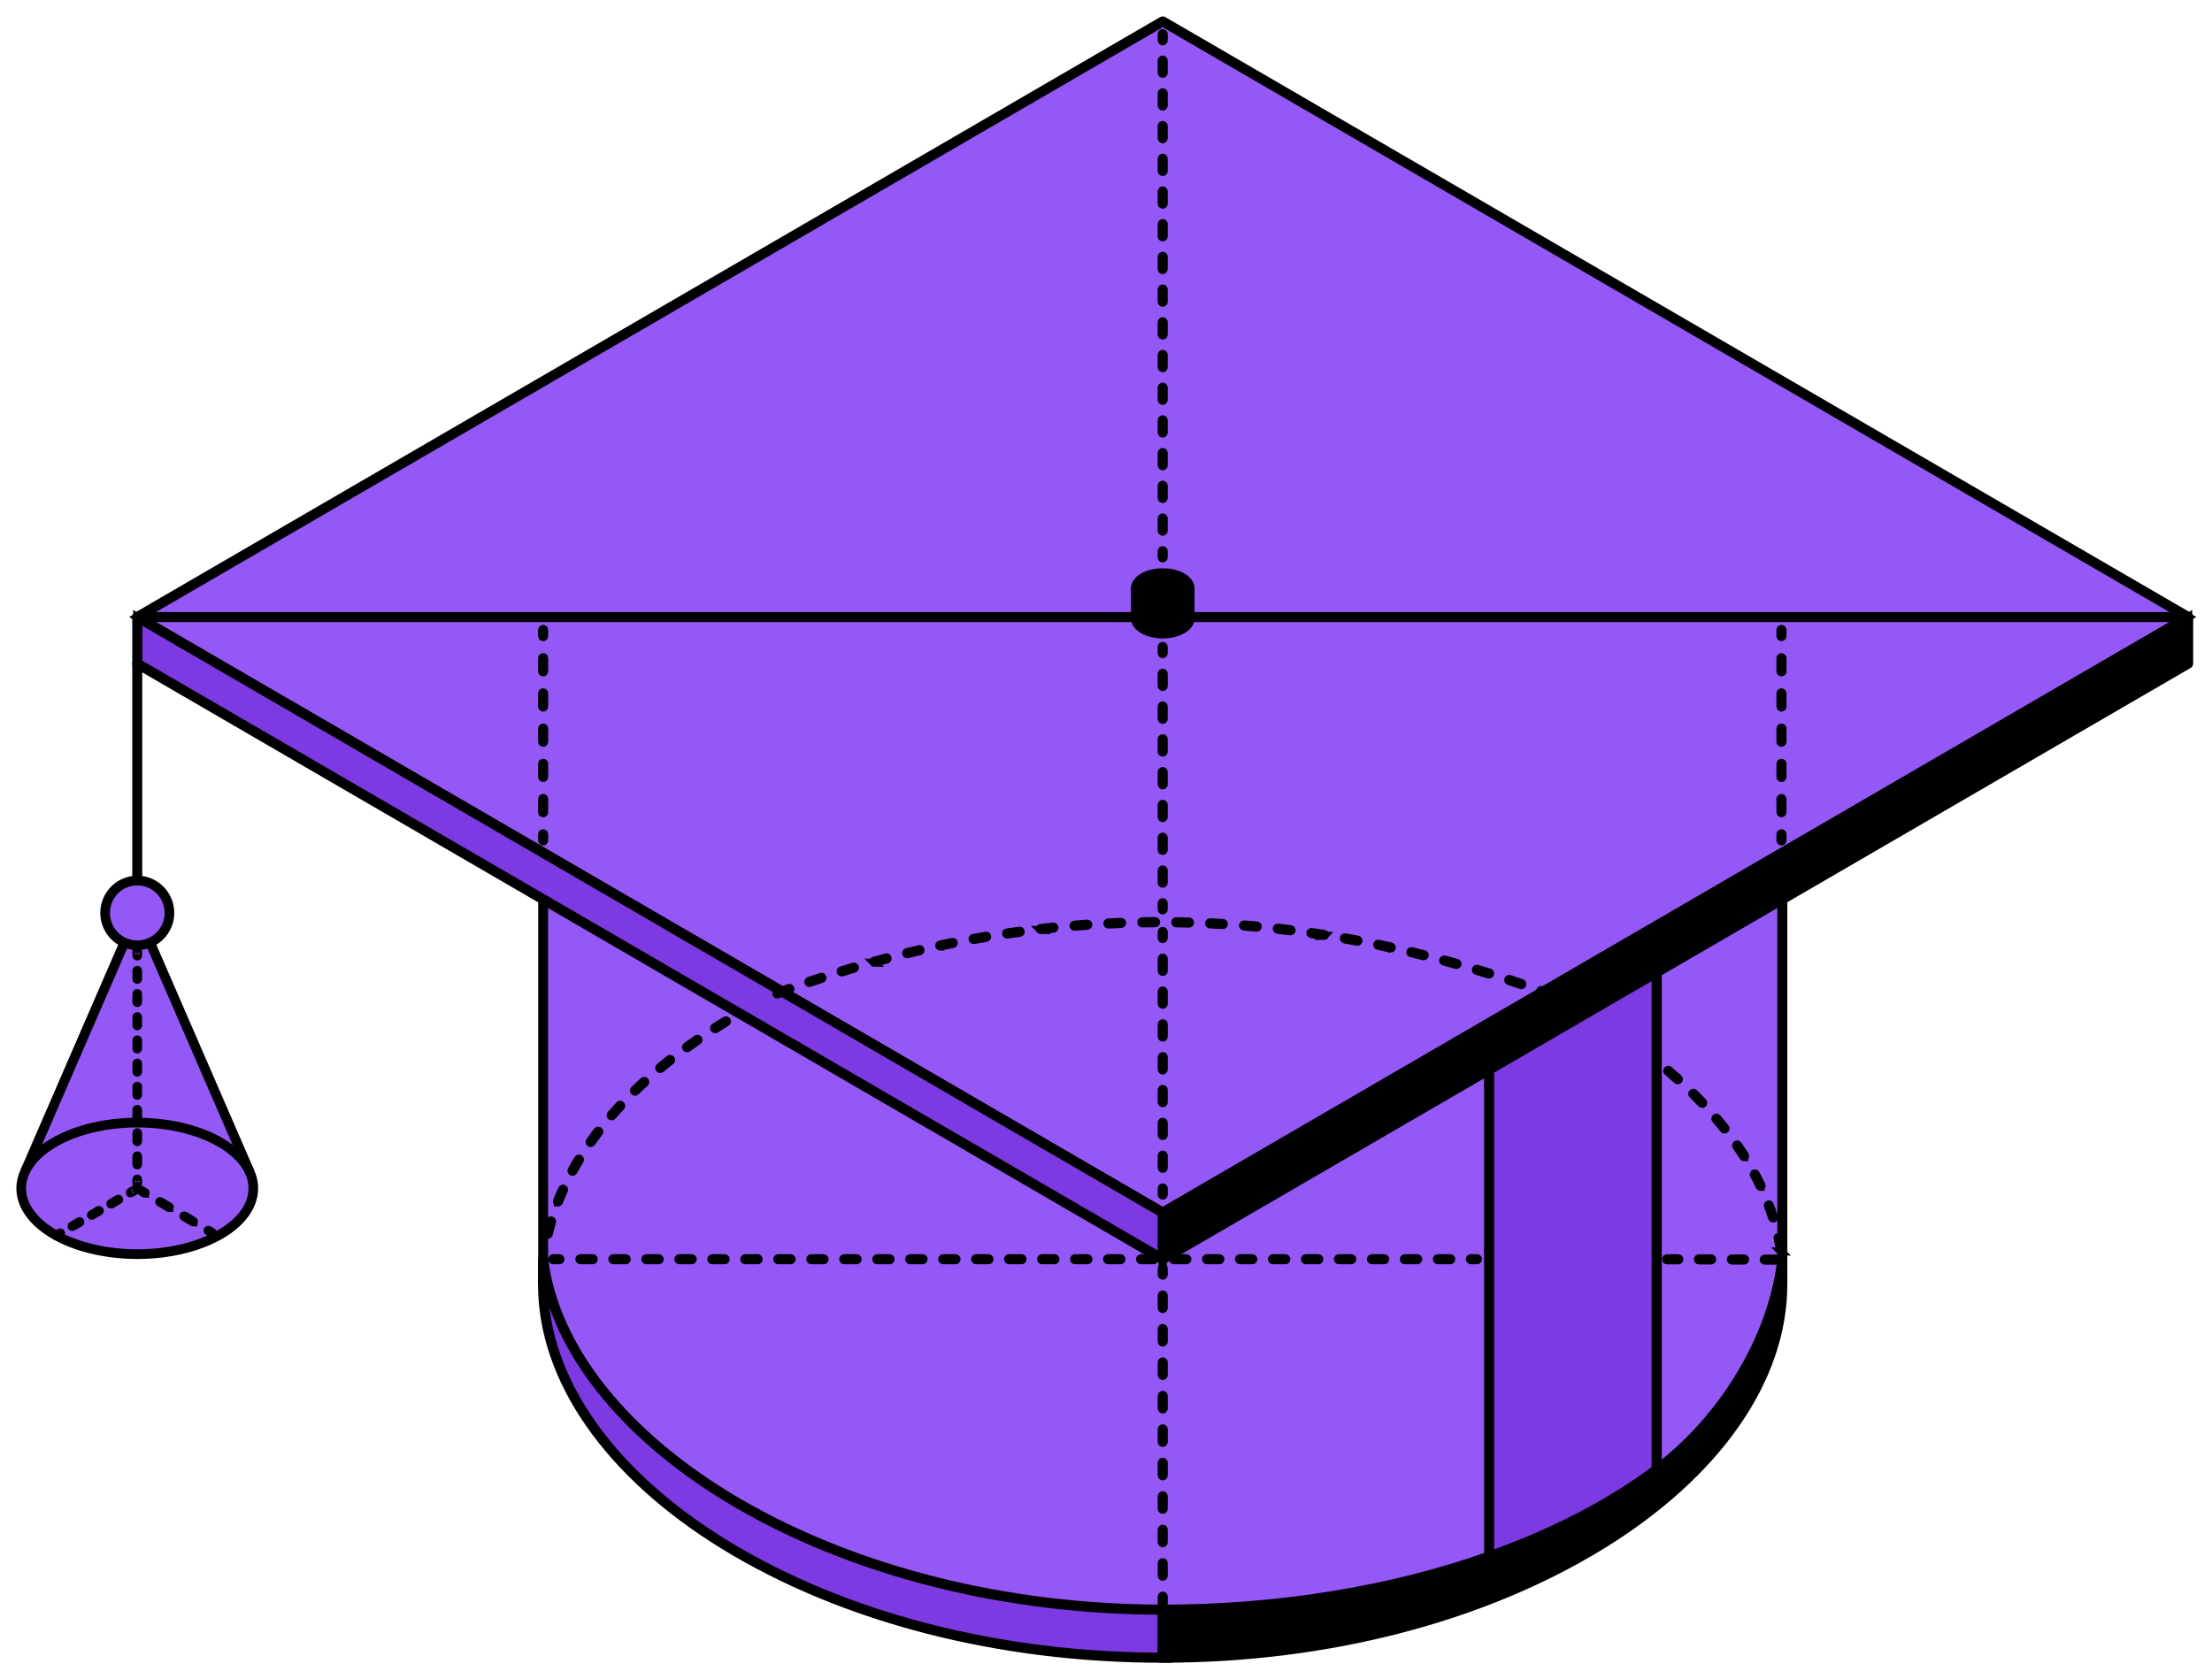 <?xml version="1.0" encoding="UTF-8"?> <svg xmlns="http://www.w3.org/2000/svg" width="108" height="82" viewBox="0 0 108 82" fill="none"> <path d="M87.022 61.493C87.072 60.349 87.029 59.364 87.022 43.92L56.77 61.497L26.518 43.922C26.518 43.922 26.512 61.439 26.518 61.495C27.516 70.536 40.72 78.603 56.768 78.606H56.77C58.776 78.606 60.737 78.503 62.633 78.28C86.707 75.434 87.085 61.709 87.022 61.495V61.493Z" fill="#9458F6" stroke="black" stroke-width="0.4"></path> <path d="M56.767 78.606V80.953C40.061 80.953 26.516 72.294 26.516 62.735C26.516 62.374 26.516 62.014 26.516 61.657C26.516 61.639 26.516 61.511 26.516 61.493C27.608 70.483 40.762 78.604 56.752 78.604H56.763L56.767 78.606Z" fill="#7D3AE2" stroke="black" stroke-width="0.4"></path> <path d="M56.768 81C48.771 81 41.164 79.036 35.353 75.469C29.707 72.004 26.47 67.363 26.47 62.735V61.641C26.47 61.526 26.47 61.499 26.472 61.486C26.476 61.462 26.491 61.443 26.52 61.447C26.543 61.447 26.562 61.464 26.564 61.488C27.093 65.838 30.559 70.172 36.073 73.38C41.815 76.72 49.161 78.558 56.754 78.558H56.766C56.791 78.558 56.812 78.579 56.812 78.604V80.951C56.812 80.977 56.791 80.998 56.766 80.998L56.768 81ZM26.564 62.102V62.735C26.564 67.33 29.785 71.942 35.403 75.389C41.189 78.941 48.759 80.899 56.723 80.907V78.653C49.124 78.647 41.776 76.805 36.029 73.462C30.742 70.388 27.329 66.277 26.564 62.102Z" fill="black" stroke="black" stroke-width="0.4"></path> <path d="M80.887 71.771C84.407 69.137 86.633 65.002 87.021 61.493C87.027 61.548 87.021 62.372 87.021 62.735C87.021 72.294 73.478 80.953 56.768 80.953V78.606C62.606 78.606 68.07 77.656 72.703 76.015" fill="black"></path> <path d="M80.887 71.771C84.407 69.137 86.633 65.002 87.021 61.493C87.027 61.548 87.021 62.372 87.021 62.735C87.021 72.294 73.478 80.953 56.768 80.953V78.606C62.606 78.606 68.07 77.656 72.703 76.015" stroke="black" stroke-width="0.4"></path> <path d="M56.768 80.996C56.745 80.996 56.724 80.977 56.724 80.951V78.604C56.724 78.581 56.743 78.562 56.768 78.562C62.406 78.562 67.912 77.666 72.69 75.974C72.713 75.966 72.739 75.978 72.746 76.001C72.754 76.024 72.742 76.049 72.719 76.057C67.945 77.749 62.444 78.645 56.812 78.651V80.911C64.778 80.903 72.35 78.944 78.139 75.393C83.757 71.944 86.979 67.332 86.979 62.737C86.979 62.622 86.979 62.459 86.979 62.29C86.979 62.234 86.979 62.173 86.979 62.115C86.385 65.712 84.054 69.461 80.913 71.81C80.894 71.824 80.867 71.82 80.853 71.8C80.84 71.781 80.844 71.754 80.863 71.738C84.164 69.269 86.564 65.245 86.979 61.49C86.981 61.468 87 61.451 87.022 61.451C87.043 61.451 87.062 61.468 87.064 61.49C87.068 61.526 87.068 61.83 87.064 62.288C87.064 62.457 87.064 62.62 87.064 62.735C87.064 67.361 83.826 72.002 78.183 75.467C72.372 79.034 64.767 80.998 56.768 80.998V80.996Z" fill="black" stroke="black" stroke-width="0.4"></path> <path d="M86.96 61.117C86.937 61.117 86.916 61.099 86.912 61.076C86.879 60.874 86.838 60.668 86.794 60.466C86.788 60.44 86.804 60.413 86.831 60.407C86.858 60.402 86.883 60.419 86.889 60.444C86.933 60.646 86.974 60.854 87.007 61.058C87.01 61.085 86.993 61.109 86.966 61.115C86.964 61.115 86.96 61.115 86.958 61.115L86.96 61.117ZM26.742 60.3C26.742 60.3 26.735 60.3 26.731 60.3C26.706 60.295 26.689 60.267 26.696 60.242C26.725 60.12 26.758 59.997 26.791 59.875C26.812 59.795 26.835 59.716 26.858 59.638C26.866 59.613 26.893 59.597 26.918 59.605C26.943 59.613 26.959 59.64 26.951 59.665C26.928 59.743 26.905 59.823 26.884 59.9C26.851 60.021 26.82 60.143 26.791 60.264C26.785 60.285 26.766 60.3 26.744 60.3H26.742ZM86.572 59.502C86.551 59.502 86.534 59.488 86.526 59.469C86.464 59.275 86.394 59.077 86.321 58.884C86.311 58.859 86.325 58.832 86.348 58.822C86.373 58.812 86.4 58.826 86.41 58.849C86.483 59.045 86.553 59.244 86.617 59.44C86.624 59.465 86.611 59.492 86.586 59.5C86.58 59.5 86.576 59.502 86.57 59.502H86.572ZM56.676 59.154C56.676 59.154 56.658 59.152 56.651 59.147L56.123 58.82C56.1 58.806 56.094 58.775 56.108 58.754C56.121 58.731 56.152 58.725 56.174 58.738L56.701 59.065C56.724 59.078 56.73 59.109 56.716 59.131C56.706 59.147 56.691 59.154 56.676 59.154ZM27.244 58.719C27.244 58.719 27.233 58.719 27.227 58.715C27.202 58.705 27.19 58.676 27.2 58.653C27.275 58.461 27.358 58.268 27.445 58.078C27.457 58.053 27.486 58.043 27.509 58.055C27.532 58.066 27.544 58.095 27.532 58.119C27.447 58.307 27.364 58.499 27.289 58.69C27.281 58.709 27.264 58.721 27.244 58.721V58.719ZM57.554 58.707C57.539 58.707 57.521 58.7 57.514 58.684C57.5 58.661 57.506 58.632 57.529 58.618L58.056 58.29C58.079 58.276 58.108 58.282 58.122 58.305C58.135 58.328 58.129 58.358 58.106 58.371L57.579 58.7C57.579 58.7 57.562 58.707 57.554 58.707ZM55.268 58.282C55.268 58.282 55.251 58.28 55.243 58.274L54.716 57.948C54.693 57.934 54.687 57.903 54.701 57.882C54.714 57.858 54.743 57.852 54.766 57.866L55.293 58.193C55.316 58.206 55.322 58.237 55.309 58.259C55.299 58.274 55.284 58.282 55.268 58.282ZM85.958 57.959C85.941 57.959 85.923 57.95 85.916 57.932C85.829 57.748 85.734 57.561 85.636 57.378C85.624 57.355 85.632 57.326 85.655 57.312C85.678 57.301 85.707 57.309 85.721 57.332C85.819 57.516 85.914 57.705 86.002 57.889C86.014 57.913 86.002 57.942 85.979 57.953C85.974 57.957 85.966 57.957 85.958 57.957V57.959ZM58.96 57.835C58.944 57.835 58.927 57.827 58.919 57.812C58.906 57.788 58.911 57.759 58.934 57.746L59.462 57.417C59.485 57.404 59.514 57.41 59.527 57.433C59.541 57.456 59.535 57.485 59.512 57.499L58.985 57.827C58.985 57.827 58.967 57.835 58.96 57.835ZM53.861 57.41C53.861 57.41 53.843 57.408 53.836 57.402L53.309 57.073C53.285 57.06 53.28 57.029 53.293 57.007C53.307 56.986 53.337 56.978 53.359 56.992L53.886 57.32C53.909 57.334 53.915 57.365 53.901 57.386C53.892 57.402 53.876 57.41 53.861 57.41ZM27.953 57.219C27.953 57.219 27.938 57.219 27.93 57.213C27.907 57.2 27.899 57.17 27.911 57.147C28.011 56.967 28.115 56.786 28.225 56.607C28.239 56.584 28.27 56.576 28.291 56.592C28.314 56.605 28.32 56.636 28.306 56.658C28.198 56.834 28.094 57.015 27.995 57.194C27.986 57.209 27.97 57.219 27.953 57.219ZM60.367 56.963C60.352 56.963 60.334 56.955 60.327 56.939C60.313 56.916 60.319 56.887 60.342 56.873L60.869 56.545C60.892 56.531 60.921 56.537 60.935 56.56C60.948 56.584 60.942 56.613 60.919 56.627L60.392 56.955C60.392 56.955 60.375 56.963 60.367 56.963ZM52.455 56.537C52.455 56.537 52.438 56.535 52.43 56.529L51.903 56.201C51.88 56.187 51.874 56.156 51.888 56.135C51.901 56.112 51.932 56.106 51.953 56.12L52.48 56.448C52.504 56.461 52.509 56.492 52.496 56.514C52.486 56.529 52.471 56.537 52.455 56.537ZM85.157 56.51C85.141 56.51 85.126 56.502 85.116 56.487C85.006 56.314 84.892 56.139 84.775 55.97C84.759 55.949 84.765 55.917 84.786 55.902C84.807 55.886 84.838 55.892 84.854 55.913C84.972 56.084 85.087 56.259 85.197 56.434C85.211 56.458 85.205 56.487 85.182 56.5C85.174 56.506 85.165 56.508 85.157 56.508V56.51ZM61.775 56.09C61.759 56.09 61.742 56.083 61.734 56.067C61.721 56.044 61.726 56.014 61.749 56.001L62.276 55.673C62.3 55.659 62.329 55.665 62.342 55.688C62.356 55.712 62.35 55.741 62.327 55.754L61.8 56.083C61.8 56.083 61.782 56.09 61.775 56.09ZM28.839 55.816C28.83 55.816 28.82 55.814 28.812 55.807C28.791 55.791 28.785 55.76 28.801 55.739C28.92 55.57 29.044 55.401 29.171 55.237C29.187 55.216 29.218 55.212 29.239 55.23C29.26 55.245 29.264 55.276 29.247 55.298C29.121 55.461 28.998 55.63 28.878 55.797C28.868 55.81 28.855 55.816 28.839 55.816ZM51.05 55.665C51.05 55.665 51.032 55.663 51.025 55.657L50.498 55.329C50.474 55.315 50.468 55.284 50.482 55.263C50.496 55.239 50.525 55.232 50.548 55.247L51.075 55.575C51.098 55.589 51.104 55.62 51.09 55.642C51.081 55.657 51.065 55.665 51.05 55.665ZM63.18 55.218C63.165 55.218 63.147 55.21 63.139 55.195C63.126 55.171 63.132 55.142 63.155 55.129L63.682 54.802C63.705 54.789 63.734 54.794 63.748 54.818C63.761 54.841 63.755 54.87 63.732 54.884L63.205 55.21C63.205 55.21 63.188 55.218 63.18 55.218ZM84.197 55.158C84.184 55.158 84.168 55.152 84.161 55.14C84.035 54.981 83.902 54.82 83.767 54.66C83.749 54.641 83.751 54.61 83.773 54.592C83.794 54.575 83.823 54.577 83.84 54.598C83.975 54.758 84.109 54.921 84.236 55.08C84.253 55.101 84.249 55.13 84.228 55.148C84.219 55.156 84.209 55.158 84.199 55.158H84.197ZM49.642 54.791C49.642 54.791 49.625 54.789 49.617 54.783L49.09 54.454C49.067 54.441 49.061 54.41 49.075 54.388C49.088 54.367 49.119 54.359 49.14 54.373L49.667 54.701C49.691 54.715 49.696 54.746 49.683 54.767C49.673 54.783 49.658 54.791 49.642 54.791ZM29.863 54.513C29.851 54.513 29.839 54.509 29.832 54.501C29.812 54.483 29.81 54.453 29.828 54.433C29.961 54.279 30.1 54.124 30.245 53.969C30.262 53.949 30.293 53.949 30.312 53.967C30.332 53.984 30.334 54.015 30.314 54.035C30.171 54.188 30.032 54.344 29.899 54.497C29.89 54.509 29.876 54.513 29.863 54.513ZM64.588 54.344C64.572 54.344 64.555 54.336 64.547 54.32C64.534 54.297 64.539 54.268 64.562 54.254L65.09 53.928C65.113 53.914 65.142 53.92 65.155 53.943C65.169 53.967 65.163 53.996 65.14 54.01L64.613 54.336C64.613 54.336 64.595 54.344 64.588 54.344ZM48.237 53.918C48.237 53.918 48.219 53.916 48.212 53.91L47.684 53.584C47.661 53.57 47.656 53.539 47.669 53.518C47.683 53.495 47.712 53.489 47.735 53.502L48.262 53.829C48.285 53.842 48.291 53.873 48.277 53.895C48.268 53.91 48.252 53.918 48.237 53.918ZM83.11 53.907C83.097 53.907 83.085 53.901 83.076 53.891C82.935 53.743 82.788 53.594 82.641 53.448C82.622 53.429 82.622 53.399 82.641 53.38C82.66 53.361 82.689 53.361 82.709 53.38C82.858 53.526 83.004 53.675 83.145 53.825C83.162 53.844 83.162 53.875 83.145 53.893C83.135 53.903 83.124 53.907 83.112 53.907H83.11ZM65.995 53.471C65.98 53.471 65.962 53.464 65.954 53.448C65.941 53.425 65.947 53.395 65.97 53.382L66.497 53.054C66.52 53.04 66.549 53.046 66.563 53.069C66.576 53.092 66.57 53.122 66.547 53.135L66.02 53.464C66.02 53.464 66.003 53.471 65.995 53.471ZM31.003 53.31C30.992 53.31 30.978 53.304 30.969 53.294C30.95 53.275 30.951 53.244 30.969 53.227C31.116 53.083 31.268 52.941 31.422 52.799C31.442 52.782 31.473 52.783 31.49 52.803C31.507 52.822 31.506 52.853 31.486 52.871C31.334 53.011 31.181 53.155 31.034 53.297C31.025 53.306 31.013 53.31 31.002 53.31H31.003ZM46.831 53.046C46.831 53.046 46.814 53.044 46.806 53.038L46.279 52.712C46.256 52.698 46.25 52.667 46.264 52.646C46.277 52.624 46.308 52.616 46.329 52.63L46.856 52.956C46.879 52.97 46.885 53.001 46.872 53.023C46.862 53.038 46.847 53.046 46.831 53.046ZM81.921 52.752C81.909 52.752 81.898 52.749 81.888 52.741C81.738 52.607 81.581 52.469 81.421 52.333C81.4 52.315 81.398 52.284 81.415 52.265C81.433 52.243 81.463 52.242 81.483 52.259C81.643 52.395 81.801 52.533 81.952 52.669C81.971 52.686 81.973 52.718 81.956 52.737C81.946 52.747 81.933 52.752 81.919 52.752H81.921ZM67.4 52.599C67.385 52.599 67.368 52.591 67.36 52.576C67.347 52.552 67.352 52.523 67.375 52.51L67.903 52.181C67.926 52.168 67.955 52.173 67.968 52.197C67.982 52.22 67.976 52.249 67.953 52.263L67.426 52.591C67.426 52.591 67.408 52.599 67.4 52.599ZM32.235 52.203C32.222 52.203 32.208 52.197 32.199 52.185C32.181 52.164 32.185 52.135 32.204 52.117C32.363 51.985 32.525 51.853 32.687 51.725C32.708 51.709 32.739 51.713 32.755 51.732C32.77 51.754 32.768 51.783 32.747 51.8C32.585 51.929 32.423 52.059 32.266 52.191C32.257 52.199 32.247 52.203 32.235 52.203ZM45.424 52.172C45.424 52.172 45.406 52.17 45.399 52.164L44.871 51.835C44.848 51.822 44.843 51.791 44.856 51.769C44.87 51.746 44.899 51.74 44.922 51.754L45.449 52.082C45.472 52.096 45.478 52.127 45.464 52.148C45.455 52.164 45.439 52.172 45.424 52.172ZM68.808 51.725C68.793 51.725 68.775 51.717 68.767 51.701C68.754 51.678 68.76 51.649 68.783 51.635L69.31 51.307C69.333 51.293 69.362 51.299 69.376 51.322C69.389 51.346 69.383 51.375 69.36 51.389L68.833 51.717C68.833 51.717 68.816 51.725 68.808 51.725ZM80.649 51.692C80.639 51.692 80.627 51.688 80.62 51.682C80.458 51.556 80.292 51.431 80.126 51.309C80.104 51.293 80.099 51.262 80.116 51.241C80.131 51.219 80.162 51.216 80.183 51.231C80.351 51.355 80.517 51.48 80.68 51.606C80.701 51.622 80.705 51.653 80.689 51.674C80.68 51.686 80.666 51.694 80.651 51.694L80.649 51.692ZM44.018 51.299C44.018 51.299 44.001 51.297 43.993 51.291L43.466 50.963C43.443 50.95 43.437 50.918 43.45 50.897C43.464 50.874 43.495 50.868 43.516 50.881L44.043 51.21C44.066 51.223 44.072 51.255 44.059 51.276C44.049 51.291 44.034 51.299 44.018 51.299ZM33.544 51.187C33.529 51.187 33.515 51.179 33.506 51.167C33.49 51.146 33.494 51.115 33.517 51.099C33.683 50.979 33.853 50.858 34.025 50.74C34.046 50.724 34.077 50.73 34.093 50.751C34.108 50.773 34.102 50.804 34.081 50.819C33.909 50.938 33.741 51.056 33.575 51.177C33.567 51.183 33.558 51.187 33.546 51.187H33.544ZM70.215 50.852C70.2 50.852 70.183 50.844 70.175 50.829C70.161 50.806 70.167 50.776 70.19 50.763L70.717 50.435C70.741 50.421 70.769 50.427 70.783 50.45C70.797 50.473 70.791 50.503 70.768 50.516L70.24 50.844C70.24 50.844 70.223 50.852 70.215 50.852ZM79.309 50.72C79.309 50.72 79.29 50.718 79.282 50.712C79.112 50.598 78.94 50.483 78.764 50.37C78.741 50.357 78.736 50.326 78.749 50.304C78.763 50.281 78.793 50.275 78.815 50.289C78.99 50.402 79.162 50.516 79.334 50.633C79.355 50.648 79.361 50.677 79.347 50.701C79.338 50.714 79.322 50.722 79.307 50.722L79.309 50.72ZM42.613 50.425C42.613 50.425 42.595 50.423 42.587 50.417L42.06 50.089C42.037 50.075 42.032 50.044 42.045 50.023C42.059 49.999 42.089 49.994 42.111 50.007L42.638 50.336C42.661 50.349 42.667 50.38 42.653 50.402C42.644 50.417 42.628 50.425 42.613 50.425ZM34.915 50.256C34.9 50.256 34.884 50.248 34.874 50.233C34.861 50.209 34.867 50.18 34.89 50.166C35.064 50.056 35.239 49.947 35.419 49.838C35.442 49.825 35.471 49.832 35.485 49.854C35.498 49.877 35.49 49.906 35.469 49.92C35.291 50.027 35.116 50.137 34.942 50.246C34.934 50.252 34.925 50.254 34.917 50.254L34.915 50.256ZM71.621 49.978C71.606 49.978 71.588 49.97 71.58 49.955C71.567 49.931 71.573 49.902 71.596 49.889L72.123 49.56C72.146 49.547 72.175 49.553 72.189 49.576C72.202 49.599 72.196 49.628 72.173 49.642L71.646 49.97C71.646 49.97 71.629 49.978 71.621 49.978ZM77.911 49.83C77.911 49.83 77.894 49.828 77.886 49.823C77.71 49.718 77.531 49.613 77.351 49.51C77.328 49.496 77.32 49.467 77.334 49.444C77.347 49.42 77.376 49.413 77.4 49.426C77.581 49.529 77.759 49.634 77.936 49.739C77.959 49.753 77.967 49.782 77.954 49.805C77.944 49.821 77.928 49.828 77.913 49.828L77.911 49.83ZM41.205 49.553C41.205 49.553 41.188 49.551 41.18 49.545L40.653 49.218C40.63 49.205 40.624 49.174 40.638 49.152C40.651 49.131 40.682 49.123 40.703 49.137L41.23 49.463C41.253 49.477 41.259 49.508 41.246 49.529C41.236 49.545 41.221 49.553 41.205 49.553ZM36.336 49.407C36.319 49.407 36.303 49.397 36.294 49.382C36.28 49.358 36.29 49.329 36.313 49.316C36.492 49.215 36.674 49.115 36.857 49.016C36.88 49.005 36.909 49.012 36.923 49.036C36.937 49.059 36.927 49.088 36.904 49.102C36.72 49.199 36.539 49.298 36.361 49.399C36.353 49.403 36.346 49.405 36.338 49.405L36.336 49.407ZM73.028 49.106C73.013 49.106 72.996 49.098 72.988 49.082C72.974 49.059 72.98 49.03 73.003 49.016L73.53 48.69C73.554 48.676 73.582 48.682 73.596 48.705C73.609 48.729 73.604 48.758 73.581 48.772L73.053 49.098C73.053 49.098 73.036 49.106 73.028 49.106ZM76.469 49.022C76.469 49.022 76.453 49.022 76.446 49.016C76.264 48.921 76.081 48.826 75.895 48.733C75.872 48.721 75.863 48.692 75.874 48.669C75.886 48.645 75.915 48.636 75.938 48.647C76.123 48.74 76.309 48.836 76.49 48.931C76.513 48.943 76.523 48.972 76.509 48.997C76.502 49.012 76.484 49.022 76.467 49.022H76.469ZM39.8 48.68C39.8 48.68 39.782 48.678 39.775 48.672L39.248 48.346C39.224 48.332 39.218 48.301 39.232 48.28C39.246 48.259 39.276 48.251 39.298 48.264L39.825 48.591C39.848 48.604 39.854 48.636 39.84 48.657C39.831 48.672 39.815 48.68 39.8 48.68ZM37.801 48.636C37.784 48.636 37.767 48.626 37.759 48.608C37.747 48.585 37.757 48.556 37.78 48.544C37.965 48.453 38.151 48.361 38.34 48.274C38.363 48.263 38.392 48.274 38.404 48.297C38.415 48.321 38.404 48.35 38.381 48.361C38.193 48.451 38.008 48.54 37.823 48.632C37.815 48.636 37.809 48.637 37.801 48.637V48.636ZM74.988 48.286C74.988 48.286 74.975 48.286 74.969 48.282C74.855 48.229 74.741 48.177 74.627 48.124L74.465 48.225C74.442 48.239 74.413 48.233 74.399 48.21C74.386 48.187 74.391 48.157 74.415 48.144L74.6 48.029C74.614 48.022 74.631 48.02 74.644 48.025C74.768 48.082 74.89 48.136 75.011 48.194C75.034 48.206 75.046 48.235 75.034 48.259C75.027 48.276 75.009 48.286 74.99 48.286H74.988Z" fill="black" stroke="black" stroke-width="0.4"></path> <path d="M104.878 31.272L88.718 40.66L73.387 49.568L70.846 51.045L56.77 59.224L42.691 51.045L40.152 49.568L24.821 40.66L8.659 31.272L10.617 30.134L56.77 3.32L102.92 30.134L104.878 31.272Z" fill="#9458F6" stroke="black" stroke-width="0.4"></path> <path d="M56.77 59.271C56.77 59.271 56.755 59.269 56.747 59.265L8.638 31.313C8.623 31.305 8.615 31.29 8.615 31.272C8.615 31.255 8.625 31.239 8.638 31.231L56.747 3.279C56.762 3.271 56.78 3.271 56.793 3.279L104.902 31.231C104.917 31.239 104.925 31.255 104.925 31.272C104.925 31.29 104.915 31.305 104.902 31.313L56.793 59.265C56.793 59.265 56.778 59.271 56.77 59.271ZM8.754 31.272L56.77 59.17L104.786 31.272L56.77 3.374L8.754 31.272Z" fill="black" stroke="black" stroke-width="0.4"></path> <path d="M106.836 30.133L104.879 31.272L88.719 40.66L73.388 49.568L70.847 51.045L56.77 59.224L42.692 51.045L40.153 49.568L24.822 40.66L8.66 31.272L6.702 30.133L56.77 1.045L106.836 30.133Z" fill="#9458F6" stroke="black" stroke-width="0.4"></path> <path d="M56.77 59.271C56.77 59.271 56.754 59.269 56.746 59.265L6.68 30.176C6.665 30.168 6.657 30.153 6.657 30.135C6.657 30.118 6.667 30.102 6.68 30.095L56.746 1.006C56.762 0.998 56.779 0.998 56.793 1.006L106.859 30.095C106.874 30.102 106.882 30.118 106.882 30.135C106.882 30.153 106.873 30.168 106.859 30.176L56.793 59.265C56.793 59.265 56.777 59.271 56.77 59.271ZM6.796 30.134L56.77 59.168L106.743 30.134L56.77 1.099L6.796 30.134Z" fill="black" stroke="black" stroke-width="0.4"></path> <path d="M106.836 30.134V32.409L88.718 42.935L75.742 50.475L73.387 51.843L56.77 61.497V59.224L70.846 51.045L73.387 49.568L88.718 40.66L104.878 31.272L106.836 30.134Z" fill="black" stroke="black" stroke-width="0.4"></path> <path d="M56.77 61.542C56.77 61.542 56.755 61.54 56.749 61.536C56.735 61.529 56.727 61.513 56.727 61.497V59.222C56.727 59.207 56.735 59.193 56.749 59.183L106.815 30.095C106.828 30.087 106.844 30.087 106.859 30.095C106.873 30.102 106.881 30.116 106.881 30.131V32.407C106.881 32.422 106.873 32.436 106.859 32.444L56.793 61.532C56.793 61.532 56.78 61.538 56.772 61.538L56.77 61.542ZM56.814 59.249V61.423L106.794 32.385V30.211L56.814 59.249Z" fill="black" stroke="black" stroke-width="0.4"></path> <path d="M106.791 30.178H6.702C6.678 30.178 6.657 30.159 6.657 30.134C6.657 30.108 6.677 30.089 6.702 30.089H106.791C106.815 30.089 106.836 30.108 106.836 30.134C106.836 30.159 106.817 30.178 106.791 30.178Z" fill="black" stroke="black" stroke-width="0.4"></path> <path d="M56.769 59.224V61.497L40.152 51.843L37.795 50.475L24.82 42.935L6.701 32.409V30.134L8.659 31.272L24.82 40.66L40.152 49.568L42.691 51.045L56.769 59.224Z" fill="#7D3AE2" stroke="black" stroke-width="0.4"></path> <path d="M56.77 61.544C56.77 61.544 56.754 61.542 56.746 61.538L6.68 32.449C6.665 32.442 6.657 32.426 6.657 32.409V30.134C6.657 30.116 6.667 30.101 6.68 30.093C6.696 30.085 6.713 30.085 6.727 30.093L56.793 59.181C56.808 59.189 56.816 59.205 56.816 59.222V61.497C56.816 61.515 56.806 61.53 56.793 61.538C56.785 61.542 56.777 61.544 56.77 61.544ZM6.75 32.379L56.723 61.414V59.248L6.75 30.213V32.379Z" fill="black" stroke="black" stroke-width="0.4"></path> <path d="M6.702 43.044C6.678 43.044 6.657 43.025 6.657 42.999V32.407C6.657 32.383 6.677 32.362 6.702 32.362C6.727 32.362 6.746 32.381 6.746 32.407V42.999C6.746 43.023 6.727 43.044 6.702 43.044Z" fill="black" stroke="black" stroke-width="0.4"></path> <path d="M1.233 57.19L6.701 44.581L12.175 57.198" fill="#9458F6"></path> <path d="M1.233 57.19L6.701 44.581L12.175 57.198" stroke="black" stroke-width="0.4"></path> <path d="M12.175 57.233C12.161 57.233 12.148 57.225 12.142 57.211L6.701 44.67L1.267 57.204C1.259 57.221 1.238 57.231 1.22 57.223C1.203 57.215 1.193 57.194 1.201 57.176L6.669 44.565C6.68 44.538 6.723 44.538 6.734 44.565L12.208 57.182C12.215 57.2 12.208 57.221 12.188 57.229C12.184 57.231 12.179 57.233 12.175 57.233Z" fill="black" stroke="black" stroke-width="0.4"></path> <path d="M6.702 46.16C7.569 46.16 8.272 45.453 8.272 44.581C8.272 43.708 7.569 43.001 6.702 43.001C5.836 43.001 5.133 43.708 5.133 44.581C5.133 45.453 5.836 46.16 6.702 46.16Z" fill="#9458F6" stroke="black" stroke-width="0.4"></path> <path d="M6.702 46.197C5.816 46.197 5.096 45.472 5.096 44.581C5.096 43.689 5.816 42.964 6.702 42.964C7.588 42.964 8.308 43.689 8.308 44.581C8.308 45.472 7.588 46.197 6.702 46.197ZM6.702 43.038C5.856 43.038 5.167 43.73 5.167 44.583C5.167 45.435 5.854 46.127 6.702 46.127C7.55 46.127 8.237 45.435 8.237 44.583C8.237 43.73 7.55 43.038 6.702 43.038Z" fill="black" stroke="black" stroke-width="0.4"></path> <path d="M11.38 56.221C11.748 56.528 12.013 56.858 12.173 57.196C12.783 58.478 11.941 59.895 9.899 60.685C7.316 61.686 3.788 61.311 2.022 59.846C0.255 58.381 0.917 56.382 3.503 55.381C6.086 54.381 9.613 54.756 11.38 56.221Z" fill="#9458F6" stroke="black" stroke-width="0.4"></path> <path d="M6.713 61.282C4.895 61.282 3.105 60.79 2.003 59.875C1.25 59.251 0.902 58.492 1.024 57.738C1.18 56.767 2.08 55.896 3.491 55.348C6.082 54.344 9.631 54.722 11.403 56.193C11.768 56.496 12.04 56.829 12.206 57.182C12.45 57.691 12.469 58.233 12.264 58.75C11.946 59.556 11.111 60.256 9.913 60.72C8.934 61.099 7.818 61.282 6.712 61.282H6.713ZM6.696 54.858C5.599 54.858 4.491 55.039 3.518 55.416C2.13 55.954 1.248 56.805 1.095 57.75C0.977 58.478 1.317 59.212 2.049 59.819C3.804 61.274 7.322 61.647 9.889 60.652C11.069 60.196 11.89 59.51 12.2 58.723C12.397 58.226 12.378 57.703 12.144 57.211C11.982 56.869 11.718 56.545 11.361 56.248C10.27 55.344 8.499 54.857 6.698 54.857L6.696 54.858Z" fill="black" stroke="black" stroke-width="0.4"></path> <path d="M6.702 57.843C6.682 57.843 6.665 57.827 6.665 57.806V57.594C6.665 57.575 6.68 57.557 6.702 57.557C6.723 57.557 6.738 57.573 6.738 57.594V57.806C6.738 57.825 6.723 57.843 6.702 57.843Z" fill="black" stroke="black" stroke-width="0.4"></path> <path d="M6.702 56.91C6.682 56.91 6.665 56.895 6.665 56.873V56.461C6.665 56.442 6.68 56.425 6.702 56.425C6.723 56.425 6.738 56.44 6.738 56.461V56.873C6.738 56.893 6.723 56.91 6.702 56.91ZM6.702 55.778C6.682 55.778 6.665 55.762 6.665 55.741V55.329C6.665 55.309 6.68 55.292 6.702 55.292C6.723 55.292 6.738 55.307 6.738 55.329V55.741C6.738 55.76 6.723 55.778 6.702 55.778ZM6.702 54.645C6.682 54.645 6.665 54.629 6.665 54.608V54.196C6.665 54.177 6.68 54.159 6.702 54.159C6.723 54.159 6.738 54.175 6.738 54.196V54.608C6.738 54.627 6.723 54.645 6.702 54.645ZM6.702 53.512C6.682 53.512 6.665 53.497 6.665 53.475V53.063C6.665 53.044 6.68 53.026 6.702 53.026C6.723 53.026 6.738 53.042 6.738 53.063V53.475C6.738 53.495 6.723 53.512 6.702 53.512ZM6.702 52.379C6.682 52.379 6.665 52.364 6.665 52.343V51.931C6.665 51.911 6.68 51.894 6.702 51.894C6.723 51.894 6.738 51.909 6.738 51.931V52.343C6.738 52.362 6.723 52.379 6.702 52.379ZM6.702 51.247C6.682 51.247 6.665 51.231 6.665 51.21V50.798C6.665 50.779 6.68 50.761 6.702 50.761C6.723 50.761 6.738 50.776 6.738 50.798V51.21C6.738 51.229 6.723 51.247 6.702 51.247ZM6.702 50.114C6.682 50.114 6.665 50.099 6.665 50.077V49.665C6.665 49.646 6.68 49.628 6.702 49.628C6.723 49.628 6.738 49.644 6.738 49.665V50.077C6.738 50.096 6.723 50.114 6.702 50.114ZM6.702 48.981C6.682 48.981 6.665 48.966 6.665 48.944V48.532C6.665 48.513 6.68 48.496 6.702 48.496C6.723 48.496 6.738 48.511 6.738 48.532V48.944C6.738 48.964 6.723 48.981 6.702 48.981ZM6.702 47.849C6.682 47.849 6.665 47.833 6.665 47.812V47.4C6.665 47.38 6.68 47.363 6.702 47.363C6.723 47.363 6.738 47.378 6.738 47.4V47.812C6.738 47.831 6.723 47.849 6.702 47.849Z" fill="black" stroke="black" stroke-width="0.4"></path> <path d="M6.702 46.708C6.682 46.708 6.665 46.693 6.665 46.671V46.459C6.665 46.44 6.68 46.422 6.702 46.422C6.723 46.422 6.738 46.438 6.738 46.459V46.671C6.738 46.691 6.723 46.708 6.702 46.708Z" fill="black" stroke="black" stroke-width="0.4"></path> <path d="M6.374 58.274C6.363 58.274 6.349 58.268 6.344 58.257C6.334 58.239 6.34 58.218 6.357 58.208L6.552 58.095C6.569 58.086 6.591 58.091 6.6 58.109C6.61 58.126 6.604 58.148 6.587 58.157L6.392 58.27C6.392 58.27 6.38 58.274 6.374 58.274Z" fill="black" stroke="black" stroke-width="0.4"></path> <path d="M3.533 59.916C3.521 59.916 3.508 59.91 3.502 59.898C3.492 59.881 3.498 59.859 3.515 59.85L3.87 59.644C3.888 59.634 3.909 59.64 3.919 59.657C3.928 59.675 3.923 59.696 3.905 59.706L3.55 59.912C3.55 59.912 3.538 59.916 3.533 59.916ZM4.479 59.368C4.467 59.368 4.454 59.362 4.448 59.35C4.438 59.333 4.444 59.312 4.461 59.302L4.817 59.096C4.834 59.086 4.855 59.092 4.865 59.109C4.874 59.127 4.869 59.148 4.851 59.158L4.496 59.364C4.496 59.364 4.484 59.368 4.479 59.368ZM5.425 58.82C5.413 58.82 5.4 58.814 5.394 58.803C5.384 58.785 5.39 58.764 5.407 58.754L5.763 58.548C5.78 58.538 5.801 58.544 5.811 58.562C5.82 58.579 5.815 58.6 5.797 58.61L5.442 58.816C5.442 58.816 5.43 58.82 5.425 58.82Z" fill="black" stroke="black" stroke-width="0.4"></path> <path d="M2.746 60.37C2.735 60.37 2.721 60.365 2.716 60.353C2.706 60.336 2.712 60.314 2.729 60.304L2.924 60.192C2.941 60.182 2.963 60.188 2.972 60.205C2.982 60.223 2.976 60.244 2.959 60.254L2.764 60.367C2.764 60.367 2.752 60.37 2.746 60.37Z" fill="black" stroke="black" stroke-width="0.4"></path> <path d="M10.364 60.246C10.364 60.246 10.353 60.246 10.347 60.24L10.154 60.126C10.136 60.116 10.131 60.093 10.14 60.077C10.15 60.06 10.173 60.054 10.189 60.063L10.382 60.178C10.399 60.188 10.405 60.211 10.395 60.227C10.389 60.238 10.376 60.244 10.364 60.244V60.246Z" fill="black" stroke="black" stroke-width="0.4"></path> <path d="M9.434 59.692C9.434 59.692 9.422 59.692 9.416 59.687L8.974 59.424C8.957 59.415 8.951 59.391 8.961 59.376C8.97 59.358 8.993 59.352 9.009 59.362L9.451 59.624C9.468 59.634 9.474 59.657 9.465 59.673C9.459 59.685 9.445 59.691 9.434 59.691V59.692ZM8.254 58.991C8.254 58.991 8.242 58.991 8.237 58.985L7.795 58.723C7.777 58.713 7.771 58.69 7.781 58.674C7.791 58.657 7.814 58.651 7.829 58.661L8.271 58.923C8.289 58.933 8.295 58.956 8.285 58.972C8.279 58.983 8.266 58.989 8.254 58.989V58.991Z" fill="black" stroke="black" stroke-width="0.4"></path> <path d="M7.074 58.292C7.074 58.292 7.063 58.292 7.057 58.286L6.864 58.171C6.846 58.161 6.841 58.138 6.85 58.123C6.86 58.105 6.883 58.099 6.899 58.109L7.092 58.224C7.109 58.233 7.115 58.257 7.105 58.272C7.099 58.284 7.086 58.29 7.074 58.29V58.292Z" fill="black" stroke="black" stroke-width="0.4"></path> <path d="M56.771 30.932C57.492 30.932 58.076 30.603 58.076 30.198C58.076 29.792 57.492 29.463 56.771 29.463C56.05 29.463 55.466 29.792 55.466 30.198C55.466 30.603 56.05 30.932 56.771 30.932Z" fill="black" stroke="black" stroke-width="0.4"></path> <path d="M56.77 30.977C56.025 30.977 55.419 30.627 55.419 30.198C55.419 29.768 56.025 29.419 56.77 29.419C57.516 29.419 58.122 29.768 58.122 30.198C58.122 30.627 57.516 30.977 56.77 30.977ZM56.77 29.508C56.075 29.508 55.51 29.817 55.51 30.196C55.51 30.575 56.075 30.884 56.77 30.884C57.465 30.884 58.031 30.575 58.031 30.196C58.031 29.817 57.465 29.508 56.77 29.508Z" fill="black" stroke="black" stroke-width="0.4"></path> <path d="M56.77 29.463C57.491 29.463 58.075 29.134 58.075 28.729C58.075 28.323 57.491 27.994 56.77 27.994C56.049 27.994 55.465 28.323 55.465 28.729C55.465 29.134 56.049 29.463 56.77 29.463Z" fill="black" stroke="black" stroke-width="0.4"></path> <path d="M56.77 29.51C56.025 29.51 55.419 29.16 55.419 28.731C55.419 28.301 56.025 27.952 56.77 27.952C57.516 27.952 58.122 28.301 58.122 28.731C58.122 29.16 57.516 29.51 56.77 29.51ZM56.77 28.041C56.075 28.041 55.51 28.35 55.51 28.729C55.51 29.108 56.075 29.417 56.77 29.417C57.465 29.417 58.031 29.108 58.031 28.729C58.031 28.35 57.465 28.041 56.77 28.041Z" fill="black" stroke="black" stroke-width="0.4"></path> <path d="M58.076 28.729H55.464V30.207H58.076V28.729Z" fill="black" stroke="black" stroke-width="0.4"></path> <path d="M58.075 30.252H55.463C55.438 30.252 55.417 30.231 55.417 30.205V28.727C55.417 28.702 55.438 28.68 55.463 28.68H58.075C58.101 28.68 58.122 28.702 58.122 28.727V30.205C58.122 30.231 58.101 30.252 58.075 30.252ZM55.51 30.161H58.031V28.773H55.51V30.161Z" fill="black" stroke="black" stroke-width="0.4"></path> <path d="M56.77 78.321C56.745 78.321 56.724 78.299 56.724 78.274V77.971C56.724 77.946 56.745 77.924 56.77 77.924C56.795 77.924 56.816 77.946 56.816 77.971V78.274C56.816 78.299 56.795 78.321 56.77 78.321Z" fill="black" stroke="black" stroke-width="0.4"></path> <path d="M56.77 76.996C56.745 76.996 56.724 76.974 56.724 76.949V76.337C56.724 76.312 56.745 76.29 56.77 76.29C56.795 76.29 56.816 76.312 56.816 76.337V76.949C56.816 76.974 56.795 76.996 56.77 76.996ZM56.77 75.362C56.745 75.362 56.724 75.34 56.724 75.315V74.703C56.724 74.678 56.745 74.656 56.77 74.656C56.795 74.656 56.816 74.678 56.816 74.703V75.315C56.816 75.34 56.795 75.362 56.77 75.362ZM56.77 73.728C56.745 73.728 56.724 73.706 56.724 73.681V73.069C56.724 73.044 56.745 73.022 56.77 73.022C56.795 73.022 56.816 73.044 56.816 73.069V73.681C56.816 73.706 56.795 73.728 56.77 73.728ZM56.77 72.094C56.745 72.094 56.724 72.072 56.724 72.047V71.435C56.724 71.41 56.745 71.388 56.77 71.388C56.795 71.388 56.816 71.41 56.816 71.435V72.047C56.816 72.072 56.795 72.094 56.77 72.094ZM56.77 70.46C56.745 70.46 56.724 70.439 56.724 70.413V69.801C56.724 69.776 56.745 69.755 56.77 69.755C56.795 69.755 56.816 69.776 56.816 69.801V70.413C56.816 70.439 56.795 70.46 56.77 70.46ZM56.77 68.826C56.745 68.826 56.724 68.805 56.724 68.779V68.167C56.724 68.142 56.745 68.121 56.77 68.121C56.795 68.121 56.816 68.142 56.816 68.167V68.779C56.816 68.805 56.795 68.826 56.77 68.826ZM56.77 67.192C56.745 67.192 56.724 67.171 56.724 67.145V66.533C56.724 66.508 56.745 66.487 56.77 66.487C56.795 66.487 56.816 66.508 56.816 66.533V67.145C56.816 67.171 56.795 67.192 56.77 67.192ZM56.77 65.558C56.745 65.558 56.724 65.537 56.724 65.511V64.899C56.724 64.874 56.745 64.853 56.77 64.853C56.795 64.853 56.816 64.874 56.816 64.899V65.511C56.816 65.537 56.795 65.558 56.77 65.558ZM56.77 63.924C56.745 63.924 56.724 63.903 56.724 63.877V63.265C56.724 63.24 56.745 63.219 56.77 63.219C56.795 63.219 56.816 63.24 56.816 63.265V63.877C56.816 63.903 56.795 63.924 56.77 63.924Z" fill="black" stroke="black" stroke-width="0.4"></path> <path d="M56.77 62.294C56.745 62.294 56.724 62.273 56.724 62.247V61.944C56.724 61.919 56.745 61.898 56.77 61.898C56.795 61.898 56.816 61.919 56.816 61.944V62.247C56.816 62.273 56.795 62.294 56.77 62.294Z" fill="black" stroke="black" stroke-width="0.4"></path> <path d="M56.77 58.385C56.745 58.385 56.724 58.364 56.724 58.338V58.035C56.724 58.01 56.745 57.989 56.77 57.989C56.795 57.989 56.816 58.01 56.816 58.035V58.338C56.816 58.364 56.795 58.385 56.77 58.385Z" fill="black" stroke="black" stroke-width="0.4"></path> <path d="M56.77 57.079C56.745 57.079 56.724 57.058 56.724 57.033V56.432C56.724 56.407 56.745 56.386 56.77 56.386C56.795 56.386 56.816 56.407 56.816 56.432V57.033C56.816 57.058 56.795 57.079 56.77 57.079ZM56.77 55.476C56.745 55.476 56.724 55.455 56.724 55.43V54.829C56.724 54.804 56.745 54.783 56.77 54.783C56.795 54.783 56.816 54.804 56.816 54.829V55.43C56.816 55.455 56.795 55.476 56.77 55.476ZM56.77 53.873C56.745 53.873 56.724 53.852 56.724 53.827V53.227C56.724 53.201 56.745 53.18 56.77 53.18C56.795 53.18 56.816 53.201 56.816 53.227V53.827C56.816 53.852 56.795 53.873 56.77 53.873ZM56.77 52.271C56.745 52.271 56.724 52.249 56.724 52.224V51.624C56.724 51.598 56.745 51.577 56.77 51.577C56.795 51.577 56.816 51.598 56.816 51.624V52.224C56.816 52.249 56.795 52.271 56.77 52.271ZM56.77 50.668C56.745 50.668 56.724 50.646 56.724 50.621V50.021C56.724 49.995 56.745 49.974 56.77 49.974C56.795 49.974 56.816 49.995 56.816 50.021V50.621C56.816 50.646 56.795 50.668 56.77 50.668ZM56.77 49.065C56.745 49.065 56.724 49.044 56.724 49.018V48.418C56.724 48.393 56.745 48.371 56.77 48.371C56.795 48.371 56.816 48.393 56.816 48.418V49.018C56.816 49.044 56.795 49.065 56.77 49.065ZM56.77 47.462C56.745 47.462 56.724 47.441 56.724 47.415V46.815C56.724 46.79 56.745 46.768 56.77 46.768C56.795 46.768 56.816 46.79 56.816 46.815V47.415C56.816 47.441 56.795 47.462 56.77 47.462Z" fill="black" stroke="black" stroke-width="0.4"></path> <path d="M56.77 45.857C56.745 45.857 56.724 45.836 56.724 45.81V45.507C56.724 45.482 56.745 45.461 56.77 45.461C56.795 45.461 56.816 45.482 56.816 45.507V45.81C56.816 45.836 56.795 45.857 56.77 45.857Z" fill="black" stroke="black" stroke-width="0.4"></path> <path d="M56.768 44.456C56.743 44.456 56.722 44.435 56.722 44.41V44.107C56.722 44.081 56.743 44.06 56.768 44.06C56.793 44.06 56.814 44.081 56.814 44.107V44.41C56.814 44.435 56.793 44.456 56.768 44.456Z" fill="black" stroke="black" stroke-width="0.4"></path> <path d="M56.768 43.153C56.743 43.153 56.722 43.131 56.722 43.106V42.506C56.722 42.48 56.743 42.459 56.768 42.459C56.793 42.459 56.814 42.48 56.814 42.506V43.106C56.814 43.131 56.793 43.153 56.768 43.153ZM56.768 41.552C56.743 41.552 56.722 41.53 56.722 41.505V40.905C56.722 40.88 56.743 40.858 56.768 40.858C56.793 40.858 56.814 40.88 56.814 40.905V41.505C56.814 41.53 56.793 41.552 56.768 41.552ZM56.768 39.951C56.743 39.951 56.722 39.929 56.722 39.904V39.304C56.722 39.279 56.743 39.257 56.768 39.257C56.793 39.257 56.814 39.279 56.814 39.304V39.904C56.814 39.929 56.793 39.951 56.768 39.951ZM56.768 38.35C56.743 38.35 56.722 38.328 56.722 38.303V37.703C56.722 37.678 56.743 37.656 56.768 37.656C56.793 37.656 56.814 37.678 56.814 37.703V38.303C56.814 38.328 56.793 38.35 56.768 38.35ZM56.768 36.749C56.743 36.749 56.722 36.728 56.722 36.702V36.102C56.722 36.077 56.743 36.055 56.768 36.055C56.793 36.055 56.814 36.077 56.814 36.102V36.702C56.814 36.728 56.793 36.749 56.768 36.749ZM56.768 35.148C56.743 35.148 56.722 35.127 56.722 35.101V34.501C56.722 34.476 56.743 34.454 56.768 34.454C56.793 34.454 56.814 34.476 56.814 34.501V35.101C56.814 35.127 56.793 35.148 56.768 35.148ZM56.768 33.547C56.743 33.547 56.722 33.526 56.722 33.501V32.9C56.722 32.875 56.743 32.853 56.768 32.853C56.793 32.853 56.814 32.875 56.814 32.9V33.501C56.814 33.526 56.793 33.547 56.768 33.547Z" fill="black" stroke="black" stroke-width="0.4"></path> <path d="M56.768 31.942C56.743 31.942 56.722 31.921 56.722 31.896V31.593C56.722 31.567 56.743 31.546 56.768 31.546C56.793 31.546 56.814 31.567 56.814 31.593V31.896C56.814 31.921 56.793 31.942 56.768 31.942Z" fill="black" stroke="black" stroke-width="0.4"></path> <path d="M56.768 27.264C56.743 27.264 56.722 27.242 56.722 27.217V26.914C56.722 26.889 56.743 26.867 56.768 26.867C56.793 26.867 56.814 26.889 56.814 26.914V27.217C56.814 27.242 56.793 27.264 56.768 27.264Z" fill="black" stroke="black" stroke-width="0.4"></path> <path d="M56.768 25.962C56.743 25.962 56.722 25.941 56.722 25.915V25.317C56.722 25.292 56.743 25.27 56.768 25.27C56.793 25.27 56.814 25.292 56.814 25.317V25.915C56.814 25.941 56.793 25.962 56.768 25.962ZM56.768 24.365C56.743 24.365 56.722 24.344 56.722 24.318V23.72C56.722 23.695 56.743 23.673 56.768 23.673C56.793 23.673 56.814 23.695 56.814 23.72V24.318C56.814 24.344 56.793 24.365 56.768 24.365ZM56.768 22.768C56.743 22.768 56.722 22.747 56.722 22.721V22.123C56.722 22.098 56.743 22.076 56.768 22.076C56.793 22.076 56.814 22.098 56.814 22.123V22.721C56.814 22.747 56.793 22.768 56.768 22.768ZM56.768 21.171C56.743 21.171 56.722 21.149 56.722 21.124V20.526C56.722 20.501 56.743 20.479 56.768 20.479C56.793 20.479 56.814 20.501 56.814 20.526V21.124C56.814 21.149 56.793 21.171 56.768 21.171ZM56.768 19.574C56.743 19.574 56.722 19.552 56.722 19.527V18.929C56.722 18.904 56.743 18.882 56.768 18.882C56.793 18.882 56.814 18.904 56.814 18.929V19.527C56.814 19.552 56.793 19.574 56.768 19.574ZM56.768 17.977C56.743 17.977 56.722 17.955 56.722 17.93V17.332C56.722 17.306 56.743 17.285 56.768 17.285C56.793 17.285 56.814 17.306 56.814 17.332V17.93C56.814 17.955 56.793 17.977 56.768 17.977ZM56.768 16.38C56.743 16.38 56.722 16.358 56.722 16.333V15.735C56.722 15.71 56.743 15.688 56.768 15.688C56.793 15.688 56.814 15.71 56.814 15.735V16.333C56.814 16.358 56.793 16.38 56.768 16.38ZM56.768 14.783C56.743 14.783 56.722 14.761 56.722 14.736V14.138C56.722 14.112 56.743 14.091 56.768 14.091C56.793 14.091 56.814 14.112 56.814 14.138V14.736C56.814 14.761 56.793 14.783 56.768 14.783ZM56.768 13.186C56.743 13.186 56.722 13.164 56.722 13.139V12.541C56.722 12.515 56.743 12.494 56.768 12.494C56.793 12.494 56.814 12.515 56.814 12.541V13.139C56.814 13.164 56.793 13.186 56.768 13.186ZM56.768 11.589C56.743 11.589 56.722 11.567 56.722 11.542V10.944C56.722 10.918 56.743 10.897 56.768 10.897C56.793 10.897 56.814 10.918 56.814 10.944V11.542C56.814 11.567 56.793 11.589 56.768 11.589ZM56.768 9.992C56.743 9.992 56.722 9.97 56.722 9.945V9.347C56.722 9.321 56.743 9.3 56.768 9.3C56.793 9.3 56.814 9.321 56.814 9.347V9.945C56.814 9.97 56.793 9.992 56.768 9.992ZM56.768 8.395C56.743 8.395 56.722 8.373 56.722 8.348V7.75C56.722 7.724 56.743 7.703 56.768 7.703C56.793 7.703 56.814 7.724 56.814 7.75V8.348C56.814 8.373 56.793 8.395 56.768 8.395ZM56.768 6.798C56.743 6.798 56.722 6.776 56.722 6.751V6.152C56.722 6.127 56.743 6.106 56.768 6.106C56.793 6.106 56.814 6.127 56.814 6.152V6.751C56.814 6.776 56.793 6.798 56.768 6.798ZM56.768 5.2C56.743 5.2 56.722 5.179 56.722 5.154V4.555C56.722 4.53 56.743 4.509 56.768 4.509C56.793 4.509 56.814 4.53 56.814 4.555V5.154C56.814 5.179 56.793 5.2 56.768 5.2ZM56.768 3.603C56.743 3.603 56.722 3.582 56.722 3.557V2.958C56.722 2.933 56.743 2.912 56.768 2.912C56.793 2.912 56.814 2.933 56.814 2.958V3.557C56.814 3.582 56.793 3.603 56.768 3.603Z" fill="black" stroke="black" stroke-width="0.4"></path> <path d="M56.768 2.016C56.743 2.016 56.722 1.995 56.722 1.969V1.666C56.722 1.641 56.743 1.62 56.768 1.62C56.793 1.62 56.814 1.641 56.814 1.666V1.969C56.814 1.995 56.793 2.016 56.768 2.016Z" fill="black" stroke="black" stroke-width="0.4"></path> <path d="M86.979 31.111C86.954 31.111 86.933 31.089 86.933 31.064V30.761C86.933 30.736 86.954 30.714 86.979 30.714C87.004 30.714 87.025 30.736 87.025 30.761V31.064C87.025 31.089 87.004 31.111 86.979 31.111Z" fill="black" stroke="black" stroke-width="0.4"></path> <path d="M86.979 39.71C86.954 39.71 86.933 39.688 86.933 39.663V39.018C86.933 38.993 86.954 38.972 86.979 38.972C87.004 38.972 87.025 38.993 87.025 39.018V39.663C87.025 39.688 87.004 39.71 86.979 39.71ZM86.979 37.99C86.954 37.99 86.933 37.969 86.933 37.944V37.299C86.933 37.273 86.954 37.252 86.979 37.252C87.004 37.252 87.025 37.273 87.025 37.299V37.944C87.025 37.969 87.004 37.99 86.979 37.99ZM86.979 36.271C86.954 36.271 86.933 36.25 86.933 36.224V35.579C86.933 35.554 86.954 35.533 86.979 35.533C87.004 35.533 87.025 35.554 87.025 35.579V36.224C87.025 36.25 87.004 36.271 86.979 36.271ZM86.979 34.552C86.954 34.552 86.933 34.53 86.933 34.505V33.86C86.933 33.835 86.954 33.813 86.979 33.813C87.004 33.813 87.025 33.835 87.025 33.86V34.505C87.025 34.53 87.004 34.552 86.979 34.552ZM86.979 32.832C86.954 32.832 86.933 32.811 86.933 32.785V32.14C86.933 32.115 86.954 32.094 86.979 32.094C87.004 32.094 87.025 32.115 87.025 32.14V32.785C87.025 32.811 87.004 32.832 86.979 32.832Z" fill="black" stroke="black" stroke-width="0.4"></path> <path d="M86.979 41.089C86.954 41.089 86.933 41.068 86.933 41.043V40.74C86.933 40.714 86.954 40.693 86.979 40.693C87.004 40.693 87.025 40.714 87.025 40.74V41.043C87.025 41.068 87.004 41.089 86.979 41.089Z" fill="black" stroke="black" stroke-width="0.4"></path> <path d="M26.518 31.111C26.493 31.111 26.472 31.089 26.472 31.064V30.761C26.472 30.736 26.493 30.714 26.518 30.714C26.543 30.714 26.564 30.736 26.564 30.761V31.064C26.564 31.089 26.543 31.111 26.518 31.111Z" fill="black" stroke="black" stroke-width="0.4"></path> <path d="M26.518 39.71C26.493 39.71 26.472 39.688 26.472 39.663V39.018C26.472 38.993 26.493 38.972 26.518 38.972C26.543 38.972 26.564 38.993 26.564 39.018V39.663C26.564 39.688 26.543 39.71 26.518 39.71ZM26.518 37.99C26.493 37.99 26.472 37.969 26.472 37.944V37.299C26.472 37.273 26.493 37.252 26.518 37.252C26.543 37.252 26.564 37.273 26.564 37.299V37.944C26.564 37.969 26.543 37.99 26.518 37.99ZM26.518 36.271C26.493 36.271 26.472 36.25 26.472 36.224V35.579C26.472 35.554 26.493 35.533 26.518 35.533C26.543 35.533 26.564 35.554 26.564 35.579V36.224C26.564 36.25 26.543 36.271 26.518 36.271ZM26.518 34.552C26.493 34.552 26.472 34.53 26.472 34.505V33.86C26.472 33.835 26.493 33.813 26.518 33.813C26.543 33.813 26.564 33.835 26.564 33.86V34.505C26.564 34.53 26.543 34.552 26.518 34.552ZM26.518 32.832C26.493 32.832 26.472 32.811 26.472 32.785V32.14C26.472 32.115 26.493 32.094 26.518 32.094C26.543 32.094 26.564 32.115 26.564 32.14V32.785C26.564 32.811 26.543 32.832 26.518 32.832Z" fill="black" stroke="black" stroke-width="0.4"></path> <path d="M26.518 41.089C26.493 41.089 26.472 41.068 26.472 41.043V40.74C26.472 40.714 26.493 40.693 26.518 40.693C26.543 40.693 26.564 40.714 26.564 40.74V41.043C26.564 41.068 26.543 41.089 26.518 41.089Z" fill="black" stroke="black" stroke-width="0.4"></path> <path d="M87.022 62.778C86.999 62.778 86.978 62.758 86.978 62.733V43.92C86.978 43.897 86.997 43.876 87.022 43.876C87.047 43.876 87.066 43.895 87.066 43.92V62.733C87.066 62.756 87.047 62.778 87.022 62.778Z" fill="black" stroke="black" stroke-width="0.4"></path> <path d="M26.518 62.776C26.495 62.776 26.477 62.758 26.477 62.735V43.922C26.477 43.899 26.497 43.881 26.52 43.881C26.543 43.881 26.561 43.899 26.561 43.922V62.735C26.561 62.758 26.541 62.776 26.518 62.776Z" fill="black" stroke="black" stroke-width="0.4"></path> <path d="M86.765 61.562H86.163C86.138 61.559 86.116 61.538 86.116 61.513C86.116 61.488 86.138 61.466 86.163 61.466H86.765C86.79 61.468 86.811 61.49 86.811 61.515C86.811 61.54 86.79 61.562 86.765 61.562ZM85.157 61.556H84.555C84.529 61.554 84.508 61.532 84.508 61.507C84.508 61.482 84.529 61.46 84.555 61.46H85.157C85.182 61.462 85.203 61.484 85.203 61.509C85.203 61.534 85.182 61.556 85.157 61.556ZM83.549 61.55H82.946C82.921 61.548 82.9 61.526 82.9 61.501C82.9 61.476 82.921 61.455 82.946 61.455H83.549C83.574 61.456 83.595 61.478 83.595 61.503C83.595 61.528 83.574 61.55 83.549 61.55ZM81.94 61.544H81.39C81.365 61.542 81.344 61.521 81.344 61.495C81.344 61.47 81.365 61.449 81.39 61.449H81.94C81.965 61.451 81.987 61.472 81.987 61.497C81.987 61.523 81.965 61.544 81.94 61.544Z" fill="black" stroke="black" stroke-width="0.4"></path> <path d="M72.113 61.54H71.812C71.787 61.54 71.766 61.519 71.766 61.493C71.766 61.468 71.787 61.447 71.812 61.447H72.113C72.138 61.447 72.159 61.468 72.159 61.493C72.159 61.519 72.138 61.54 72.113 61.54Z" fill="black" stroke="black" stroke-width="0.4"></path> <path d="M70.806 61.54H70.202C70.177 61.54 70.156 61.519 70.156 61.493C70.156 61.468 70.177 61.447 70.202 61.447H70.806C70.831 61.447 70.853 61.468 70.853 61.493C70.853 61.519 70.831 61.54 70.806 61.54ZM69.196 61.54H68.592C68.567 61.54 68.546 61.519 68.546 61.493C68.546 61.468 68.567 61.447 68.592 61.447H69.196C69.221 61.447 69.243 61.468 69.243 61.493C69.243 61.519 69.221 61.54 69.196 61.54ZM67.586 61.54H66.982C66.957 61.54 66.935 61.519 66.935 61.493C66.935 61.468 66.957 61.447 66.982 61.447H67.586C67.611 61.447 67.632 61.468 67.632 61.493C67.632 61.519 67.611 61.54 67.586 61.54ZM65.976 61.54H65.371C65.346 61.54 65.325 61.519 65.325 61.493C65.325 61.468 65.346 61.447 65.371 61.447H65.976C66.001 61.447 66.022 61.468 66.022 61.493C66.022 61.519 66.001 61.54 65.976 61.54ZM64.366 61.54H63.761C63.736 61.54 63.715 61.519 63.715 61.493C63.715 61.468 63.736 61.447 63.761 61.447H64.366C64.391 61.447 64.412 61.468 64.412 61.493C64.412 61.519 64.391 61.54 64.366 61.54ZM62.755 61.54H62.151C62.126 61.54 62.105 61.519 62.105 61.493C62.105 61.468 62.126 61.447 62.151 61.447H62.755C62.781 61.447 62.802 61.468 62.802 61.493C62.802 61.519 62.781 61.54 62.755 61.54ZM61.145 61.54H60.541C60.516 61.54 60.495 61.519 60.495 61.493C60.495 61.468 60.516 61.447 60.541 61.447H61.145C61.17 61.447 61.192 61.468 61.192 61.493C61.192 61.519 61.17 61.54 61.145 61.54ZM59.535 61.54H58.931C58.906 61.54 58.884 61.519 58.884 61.493C58.884 61.468 58.906 61.447 58.931 61.447H59.535C59.56 61.447 59.581 61.468 59.581 61.493C59.581 61.519 59.56 61.54 59.535 61.54ZM57.925 61.54H57.321C57.295 61.54 57.274 61.519 57.274 61.493C57.274 61.468 57.295 61.447 57.321 61.447H57.925C57.95 61.447 57.971 61.468 57.971 61.493C57.971 61.519 57.95 61.54 57.925 61.54ZM56.315 61.54H55.71C55.685 61.54 55.664 61.519 55.664 61.493C55.664 61.468 55.685 61.447 55.71 61.447H56.315C56.34 61.447 56.361 61.468 56.361 61.493C56.361 61.519 56.34 61.54 56.315 61.54ZM54.705 61.54H54.1C54.075 61.54 54.054 61.519 54.054 61.493C54.054 61.468 54.075 61.447 54.1 61.447H54.705C54.73 61.447 54.751 61.468 54.751 61.493C54.751 61.519 54.73 61.54 54.705 61.54ZM53.094 61.54H52.49C52.465 61.54 52.444 61.519 52.444 61.493C52.444 61.468 52.465 61.447 52.49 61.447H53.094C53.119 61.447 53.141 61.468 53.141 61.493C53.141 61.519 53.119 61.54 53.094 61.54ZM51.484 61.54H50.88C50.855 61.54 50.834 61.519 50.834 61.493C50.834 61.468 50.855 61.447 50.88 61.447H51.484C51.509 61.447 51.531 61.468 51.531 61.493C51.531 61.519 51.509 61.54 51.484 61.54ZM49.874 61.54H49.27C49.245 61.54 49.223 61.519 49.223 61.493C49.223 61.468 49.245 61.447 49.27 61.447H49.874C49.899 61.447 49.92 61.468 49.92 61.493C49.92 61.519 49.899 61.54 49.874 61.54ZM48.264 61.54H47.66C47.634 61.54 47.613 61.519 47.613 61.493C47.613 61.468 47.634 61.447 47.66 61.447H48.264C48.289 61.447 48.31 61.468 48.31 61.493C48.31 61.519 48.289 61.54 48.264 61.54ZM46.654 61.54H46.049C46.024 61.54 46.003 61.519 46.003 61.493C46.003 61.468 46.024 61.447 46.049 61.447H46.654C46.679 61.447 46.7 61.468 46.7 61.493C46.7 61.519 46.679 61.54 46.654 61.54ZM45.043 61.54H44.439C44.414 61.54 44.393 61.519 44.393 61.493C44.393 61.468 44.414 61.447 44.439 61.447H45.043C45.069 61.447 45.09 61.468 45.09 61.493C45.09 61.519 45.069 61.54 45.043 61.54ZM43.433 61.54H42.829C42.804 61.54 42.783 61.519 42.783 61.493C42.783 61.468 42.804 61.447 42.829 61.447H43.433C43.458 61.447 43.48 61.468 43.48 61.493C43.48 61.519 43.458 61.54 43.433 61.54ZM41.823 61.54H41.219C41.194 61.54 41.172 61.519 41.172 61.493C41.172 61.468 41.194 61.447 41.219 61.447H41.823C41.848 61.447 41.869 61.468 41.869 61.493C41.869 61.519 41.848 61.54 41.823 61.54ZM40.213 61.54H39.609C39.584 61.54 39.562 61.519 39.562 61.493C39.562 61.468 39.584 61.447 39.609 61.447H40.213C40.238 61.447 40.259 61.468 40.259 61.493C40.259 61.519 40.238 61.54 40.213 61.54ZM38.603 61.54H37.998C37.973 61.54 37.952 61.519 37.952 61.493C37.952 61.468 37.973 61.447 37.998 61.447H38.603C38.628 61.447 38.649 61.468 38.649 61.493C38.649 61.519 38.628 61.54 38.603 61.54ZM36.992 61.54H36.388C36.363 61.54 36.342 61.519 36.342 61.493C36.342 61.468 36.363 61.447 36.388 61.447H36.992C37.018 61.447 37.039 61.468 37.039 61.493C37.039 61.519 37.018 61.54 36.992 61.54ZM35.382 61.54H34.778C34.753 61.54 34.732 61.519 34.732 61.493C34.732 61.468 34.753 61.447 34.778 61.447H35.382C35.407 61.447 35.429 61.468 35.429 61.493C35.429 61.519 35.407 61.54 35.382 61.54ZM33.772 61.54H33.168C33.143 61.54 33.122 61.519 33.122 61.493C33.122 61.468 33.143 61.447 33.168 61.447H33.772C33.797 61.447 33.819 61.468 33.819 61.493C33.819 61.519 33.797 61.54 33.772 61.54ZM32.162 61.54H31.558C31.533 61.54 31.511 61.519 31.511 61.493C31.511 61.468 31.533 61.447 31.558 61.447H32.162C32.187 61.447 32.208 61.468 32.208 61.493C32.208 61.519 32.187 61.54 32.162 61.54ZM30.552 61.54H29.948C29.922 61.54 29.901 61.519 29.901 61.493C29.901 61.468 29.922 61.447 29.948 61.447H30.552C30.577 61.447 30.598 61.468 30.598 61.493C30.598 61.519 30.577 61.54 30.552 61.54ZM28.942 61.54H28.337C28.312 61.54 28.291 61.519 28.291 61.493C28.291 61.468 28.312 61.447 28.337 61.447H28.942C28.967 61.447 28.988 61.468 28.988 61.493C28.988 61.519 28.967 61.54 28.942 61.54Z" fill="black" stroke="black" stroke-width="0.4"></path> <path d="M27.314 61.54H27.013C26.988 61.54 26.967 61.519 26.967 61.493C26.967 61.468 26.988 61.447 27.013 61.447H27.314C27.339 61.447 27.361 61.468 27.361 61.493C27.361 61.519 27.339 61.54 27.314 61.54Z" fill="black" stroke="black" stroke-width="0.4"></path> <path d="M75.561 48.56C75.561 48.56 75.55 48.56 75.544 48.556C75.442 48.519 75.337 48.48 75.235 48.443C75.21 48.433 75.196 48.406 75.206 48.381C75.216 48.356 75.243 48.342 75.268 48.352C75.372 48.389 75.474 48.428 75.579 48.465C75.604 48.474 75.617 48.501 75.608 48.527C75.6 48.546 75.583 48.56 75.563 48.56H75.561ZM37.954 48.56C37.934 48.56 37.915 48.548 37.909 48.529C37.9 48.503 37.913 48.476 37.938 48.467C38.133 48.393 38.328 48.323 38.523 48.251C38.548 48.243 38.575 48.255 38.585 48.28C38.595 48.305 38.581 48.332 38.556 48.342C38.361 48.412 38.166 48.484 37.973 48.558C37.967 48.56 37.962 48.562 37.956 48.562L37.954 48.56ZM74.275 48.105C74.275 48.105 74.266 48.105 74.26 48.103C74.063 48.035 73.868 47.971 73.673 47.905C73.648 47.897 73.635 47.87 73.642 47.843C73.65 47.818 73.677 47.802 73.702 47.812C73.899 47.876 74.094 47.942 74.291 48.01C74.316 48.018 74.329 48.047 74.322 48.072C74.314 48.092 74.297 48.105 74.275 48.105ZM39.518 48C39.498 48 39.479 47.987 39.471 47.967C39.464 47.942 39.477 47.915 39.502 47.905C39.699 47.837 39.896 47.771 40.093 47.707C40.118 47.697 40.145 47.713 40.153 47.738C40.16 47.763 40.147 47.79 40.122 47.8C39.925 47.864 39.728 47.93 39.533 47.998C39.527 47.998 39.523 48 39.518 48ZM72.702 47.59C72.702 47.59 72.692 47.59 72.689 47.588C72.492 47.526 72.293 47.466 72.096 47.408C72.071 47.4 72.055 47.373 72.063 47.347C72.071 47.322 72.098 47.307 72.123 47.314C72.322 47.375 72.519 47.435 72.717 47.495C72.743 47.503 72.758 47.53 72.75 47.555C72.745 47.577 72.725 47.59 72.704 47.59H72.702ZM41.095 47.485C41.074 47.485 41.054 47.472 41.049 47.45C41.041 47.425 41.054 47.398 41.081 47.39C41.28 47.328 41.479 47.268 41.678 47.209C41.703 47.202 41.73 47.217 41.738 47.242C41.746 47.268 41.73 47.295 41.705 47.303C41.506 47.361 41.309 47.423 41.11 47.483C41.107 47.483 41.101 47.485 41.097 47.485H41.095ZM71.113 47.12C71.113 47.12 71.105 47.12 71.1 47.12C70.901 47.064 70.702 47.009 70.501 46.955C70.476 46.947 70.46 46.922 70.466 46.895C70.474 46.869 70.499 46.854 70.526 46.86C70.725 46.914 70.926 46.968 71.125 47.025C71.15 47.033 71.165 47.058 71.157 47.085C71.152 47.106 71.132 47.12 71.111 47.12H71.113ZM42.686 47.017C42.665 47.017 42.645 47.004 42.639 46.982C42.632 46.957 42.647 46.93 42.672 46.922C42.873 46.865 43.072 46.811 43.273 46.759C43.298 46.751 43.325 46.767 43.333 46.794C43.34 46.819 43.325 46.846 43.298 46.852C43.097 46.904 42.898 46.959 42.697 47.015C42.694 47.015 42.69 47.015 42.684 47.015L42.686 47.017ZM69.513 46.695C69.513 46.695 69.505 46.695 69.501 46.695C69.3 46.644 69.099 46.596 68.899 46.547C68.874 46.541 68.856 46.514 68.862 46.489C68.868 46.463 68.895 46.448 68.92 46.452C69.121 46.5 69.321 46.549 69.522 46.599C69.547 46.605 69.565 46.632 69.557 46.658C69.551 46.679 69.532 46.695 69.511 46.695H69.513ZM44.29 46.596C44.269 46.596 44.25 46.58 44.244 46.559C44.238 46.533 44.254 46.506 44.279 46.5C44.481 46.45 44.682 46.403 44.885 46.355C44.912 46.347 44.937 46.364 44.943 46.392C44.949 46.417 44.933 46.444 44.906 46.45C44.705 46.496 44.503 46.545 44.302 46.596C44.298 46.596 44.294 46.596 44.29 46.596ZM67.898 46.316C67.898 46.316 67.891 46.316 67.889 46.316C67.686 46.271 67.485 46.228 67.283 46.185C67.256 46.18 67.24 46.154 67.246 46.129C67.252 46.104 67.277 46.084 67.302 46.092C67.505 46.135 67.707 46.178 67.91 46.222C67.935 46.228 67.953 46.254 67.947 46.281C67.941 46.304 67.922 46.32 67.9 46.32L67.898 46.316ZM45.906 46.224C45.883 46.224 45.864 46.209 45.86 46.185C45.854 46.16 45.871 46.133 45.897 46.127C46.099 46.084 46.302 46.042 46.507 46.001C46.532 45.997 46.559 46.013 46.563 46.04C46.568 46.065 46.551 46.092 46.524 46.096C46.321 46.137 46.119 46.18 45.916 46.222C45.912 46.222 45.91 46.222 45.906 46.222V46.224ZM66.277 45.985C66.277 45.985 66.271 45.985 66.267 45.985C66.064 45.947 65.86 45.91 65.657 45.875C65.63 45.871 65.613 45.846 65.618 45.818C65.622 45.791 65.649 45.776 65.674 45.779C65.879 45.814 66.082 45.853 66.286 45.89C66.313 45.894 66.329 45.921 66.325 45.947C66.321 45.97 66.3 45.985 66.277 45.985ZM47.534 45.904C47.511 45.904 47.491 45.888 47.486 45.863C47.482 45.836 47.499 45.811 47.524 45.807C47.729 45.77 47.933 45.735 48.138 45.7C48.163 45.694 48.188 45.713 48.194 45.741C48.198 45.768 48.181 45.791 48.154 45.797C47.949 45.832 47.746 45.867 47.541 45.904C47.538 45.904 47.536 45.904 47.534 45.904ZM64.645 45.706C64.645 45.706 64.639 45.706 64.638 45.706C64.433 45.675 64.228 45.644 64.024 45.614C63.997 45.61 63.979 45.585 63.983 45.56C63.987 45.535 64.012 45.515 64.037 45.519C64.242 45.548 64.446 45.579 64.651 45.61C64.678 45.614 64.695 45.64 64.692 45.667C64.688 45.69 64.668 45.708 64.643 45.708L64.645 45.706ZM49.171 45.636C49.148 45.636 49.127 45.618 49.123 45.595C49.119 45.568 49.136 45.544 49.163 45.541C49.368 45.509 49.575 45.48 49.779 45.453C49.804 45.447 49.829 45.469 49.833 45.494C49.837 45.521 49.818 45.544 49.793 45.548C49.588 45.575 49.383 45.605 49.177 45.636C49.175 45.636 49.173 45.636 49.169 45.636H49.171ZM63.006 45.476C63.006 45.476 63.002 45.476 63 45.476C62.796 45.451 62.589 45.426 62.385 45.403C62.358 45.399 62.338 45.375 62.342 45.348C62.346 45.321 62.369 45.301 62.396 45.305C62.601 45.329 62.807 45.352 63.014 45.379C63.041 45.383 63.058 45.406 63.056 45.434C63.053 45.459 63.033 45.476 63.008 45.476H63.006ZM50.816 45.418C50.793 45.418 50.772 45.401 50.768 45.375C50.764 45.348 50.783 45.325 50.81 45.321C51.017 45.298 51.223 45.274 51.428 45.253C51.455 45.249 51.478 45.269 51.48 45.296C51.482 45.323 51.463 45.346 51.438 45.348C51.231 45.37 51.026 45.393 50.82 45.416C50.82 45.416 50.816 45.416 50.814 45.416L50.816 45.418ZM61.359 45.298H61.355C61.149 45.278 60.944 45.261 60.738 45.245C60.711 45.243 60.691 45.22 60.693 45.193C60.695 45.166 60.718 45.15 60.745 45.148C60.952 45.164 61.158 45.183 61.365 45.2C61.392 45.202 61.411 45.226 61.41 45.253C61.408 45.278 61.386 45.298 61.361 45.298H61.359ZM52.465 45.255C52.44 45.255 52.418 45.236 52.416 45.21C52.414 45.183 52.434 45.16 52.461 45.158C52.667 45.14 52.874 45.125 53.081 45.109C53.104 45.109 53.131 45.127 53.133 45.154C53.133 45.181 53.115 45.204 53.088 45.206C52.882 45.222 52.675 45.237 52.469 45.255C52.469 45.255 52.467 45.255 52.465 45.255ZM59.707 45.173C59.707 45.173 59.707 45.173 59.705 45.173C59.498 45.162 59.292 45.15 59.085 45.14C59.058 45.14 59.039 45.117 59.039 45.09C59.039 45.062 59.062 45.035 59.089 45.043C59.295 45.053 59.502 45.065 59.709 45.076C59.736 45.076 59.755 45.101 59.753 45.127C59.753 45.152 59.73 45.173 59.705 45.173H59.707ZM54.117 45.146C54.092 45.146 54.071 45.127 54.069 45.099C54.069 45.072 54.088 45.051 54.115 45.049C54.322 45.039 54.531 45.029 54.737 45.022C54.764 45.022 54.785 45.041 54.787 45.068C54.787 45.096 54.768 45.117 54.741 45.119C54.534 45.127 54.328 45.136 54.121 45.146C54.121 45.146 54.121 45.146 54.119 45.146H54.117ZM58.052 45.101C57.846 45.096 57.639 45.092 57.432 45.088C57.405 45.088 57.384 45.065 57.384 45.039C57.384 45.012 57.405 44.991 57.432 44.991C57.639 44.995 57.847 44.998 58.054 45.004C58.081 45.004 58.102 45.028 58.1 45.055C58.1 45.082 58.079 45.101 58.052 45.101ZM55.774 45.09C55.747 45.09 55.726 45.068 55.726 45.041C55.726 45.014 55.747 44.993 55.774 44.993C55.98 44.989 56.189 44.987 56.395 44.985C56.423 44.985 56.444 45.006 56.444 45.033C56.444 45.061 56.423 45.082 56.395 45.082C56.189 45.082 55.982 45.086 55.774 45.09Z" fill="black"></path> <path d="M59.705 45.173C59.707 45.173 59.707 45.173 59.707 45.173H59.705ZM59.705 45.173C59.498 45.162 59.292 45.15 59.085 45.14C59.058 45.14 59.039 45.117 59.039 45.09C59.039 45.062 59.062 45.035 59.089 45.043C59.295 45.053 59.502 45.065 59.709 45.076C59.736 45.076 59.755 45.101 59.753 45.127C59.753 45.152 59.73 45.173 59.705 45.173ZM75.561 48.56C75.561 48.56 75.55 48.56 75.544 48.556C75.442 48.519 75.337 48.48 75.235 48.443C75.21 48.433 75.196 48.406 75.206 48.381C75.216 48.356 75.243 48.342 75.268 48.352C75.372 48.389 75.474 48.428 75.579 48.465C75.604 48.474 75.617 48.501 75.608 48.527C75.6 48.546 75.583 48.56 75.563 48.56H75.561ZM37.954 48.56C37.934 48.56 37.915 48.548 37.909 48.529C37.9 48.503 37.913 48.476 37.938 48.467C38.133 48.393 38.328 48.323 38.523 48.251C38.548 48.243 38.575 48.255 38.585 48.28C38.595 48.305 38.581 48.332 38.556 48.342C38.361 48.412 38.166 48.484 37.973 48.558C37.967 48.56 37.962 48.562 37.956 48.562L37.954 48.56ZM74.275 48.105C74.275 48.105 74.266 48.105 74.26 48.103C74.063 48.035 73.868 47.971 73.673 47.905C73.648 47.897 73.635 47.87 73.642 47.843C73.65 47.818 73.677 47.802 73.702 47.812C73.899 47.876 74.094 47.942 74.291 48.01C74.316 48.018 74.329 48.047 74.322 48.072C74.314 48.092 74.297 48.105 74.275 48.105ZM39.518 48C39.498 48 39.479 47.987 39.471 47.967C39.464 47.942 39.477 47.915 39.502 47.905C39.699 47.837 39.896 47.771 40.093 47.707C40.118 47.697 40.145 47.713 40.153 47.738C40.16 47.763 40.147 47.79 40.122 47.8C39.925 47.864 39.728 47.93 39.533 47.998C39.527 47.998 39.523 48 39.518 48ZM72.702 47.59C72.702 47.59 72.692 47.59 72.689 47.588C72.492 47.526 72.293 47.466 72.096 47.408C72.071 47.4 72.055 47.373 72.063 47.347C72.071 47.322 72.098 47.307 72.123 47.314C72.322 47.375 72.519 47.435 72.717 47.495C72.743 47.503 72.758 47.53 72.75 47.555C72.745 47.577 72.725 47.59 72.704 47.59H72.702ZM41.095 47.485C41.074 47.485 41.054 47.472 41.049 47.45C41.041 47.425 41.054 47.398 41.081 47.39C41.28 47.328 41.479 47.268 41.678 47.209C41.703 47.202 41.73 47.217 41.738 47.242C41.746 47.268 41.73 47.295 41.705 47.303C41.506 47.361 41.309 47.423 41.11 47.483C41.107 47.483 41.101 47.485 41.097 47.485H41.095ZM71.113 47.12C71.113 47.12 71.105 47.12 71.1 47.12C70.901 47.064 70.702 47.009 70.501 46.955C70.476 46.947 70.46 46.922 70.466 46.895C70.474 46.869 70.499 46.854 70.526 46.86C70.725 46.914 70.926 46.968 71.125 47.025C71.15 47.033 71.165 47.058 71.157 47.085C71.152 47.106 71.132 47.12 71.111 47.12H71.113ZM42.686 47.017C42.665 47.017 42.645 47.004 42.639 46.982C42.632 46.957 42.647 46.93 42.672 46.922C42.873 46.865 43.072 46.811 43.273 46.759C43.298 46.751 43.325 46.767 43.333 46.794C43.34 46.819 43.325 46.846 43.298 46.852C43.097 46.904 42.898 46.959 42.697 47.015C42.694 47.015 42.69 47.015 42.684 47.015L42.686 47.017ZM69.513 46.695C69.513 46.695 69.505 46.695 69.501 46.695C69.3 46.644 69.099 46.596 68.899 46.547C68.874 46.541 68.856 46.514 68.862 46.489C68.868 46.463 68.895 46.448 68.92 46.452C69.121 46.5 69.321 46.549 69.522 46.599C69.547 46.605 69.565 46.632 69.557 46.658C69.551 46.679 69.532 46.695 69.511 46.695H69.513ZM44.29 46.596C44.269 46.596 44.25 46.58 44.244 46.559C44.238 46.533 44.254 46.506 44.279 46.5C44.481 46.45 44.682 46.403 44.885 46.355C44.912 46.347 44.937 46.364 44.943 46.392C44.949 46.417 44.933 46.444 44.906 46.45C44.705 46.496 44.503 46.545 44.302 46.596C44.298 46.596 44.294 46.596 44.29 46.596ZM67.898 46.316C67.898 46.316 67.891 46.316 67.889 46.316C67.686 46.271 67.485 46.228 67.283 46.185C67.256 46.18 67.24 46.154 67.246 46.129C67.252 46.104 67.277 46.084 67.302 46.092C67.505 46.135 67.707 46.178 67.91 46.222C67.935 46.228 67.953 46.254 67.947 46.281C67.941 46.304 67.922 46.32 67.9 46.32L67.898 46.316ZM45.906 46.224C45.883 46.224 45.864 46.209 45.86 46.185C45.854 46.16 45.871 46.133 45.897 46.127C46.099 46.084 46.302 46.042 46.507 46.001C46.532 45.997 46.559 46.013 46.563 46.04C46.568 46.065 46.551 46.092 46.524 46.096C46.321 46.137 46.119 46.18 45.916 46.222C45.912 46.222 45.91 46.222 45.906 46.222V46.224ZM66.277 45.985C66.277 45.985 66.271 45.985 66.267 45.985C66.064 45.947 65.86 45.91 65.657 45.875C65.63 45.871 65.613 45.846 65.618 45.818C65.622 45.791 65.649 45.776 65.674 45.779C65.879 45.814 66.082 45.853 66.286 45.89C66.313 45.894 66.329 45.921 66.325 45.947C66.321 45.97 66.3 45.985 66.277 45.985ZM47.534 45.904C47.511 45.904 47.491 45.888 47.486 45.863C47.482 45.836 47.499 45.811 47.524 45.807C47.729 45.77 47.933 45.735 48.138 45.7C48.163 45.694 48.188 45.713 48.194 45.741C48.198 45.768 48.181 45.791 48.154 45.797C47.949 45.832 47.746 45.867 47.541 45.904C47.538 45.904 47.536 45.904 47.534 45.904ZM64.645 45.706C64.645 45.706 64.639 45.706 64.638 45.706C64.433 45.675 64.228 45.644 64.024 45.614C63.997 45.61 63.979 45.585 63.983 45.56C63.987 45.535 64.012 45.515 64.037 45.519C64.242 45.548 64.446 45.579 64.651 45.61C64.678 45.614 64.695 45.64 64.692 45.667C64.688 45.69 64.668 45.708 64.643 45.708L64.645 45.706ZM49.171 45.636C49.148 45.636 49.127 45.618 49.123 45.595C49.119 45.568 49.136 45.544 49.163 45.541C49.368 45.509 49.575 45.48 49.779 45.453C49.804 45.447 49.829 45.469 49.833 45.494C49.837 45.521 49.818 45.544 49.793 45.548C49.588 45.575 49.383 45.605 49.177 45.636C49.175 45.636 49.173 45.636 49.169 45.636H49.171ZM63.006 45.476C63.006 45.476 63.002 45.476 63 45.476C62.796 45.451 62.589 45.426 62.385 45.403C62.358 45.399 62.338 45.375 62.342 45.348C62.346 45.321 62.369 45.301 62.396 45.305C62.601 45.329 62.807 45.352 63.014 45.379C63.041 45.383 63.058 45.406 63.056 45.434C63.053 45.459 63.033 45.476 63.008 45.476H63.006ZM50.816 45.418C50.793 45.418 50.772 45.401 50.768 45.375C50.764 45.348 50.783 45.325 50.81 45.321C51.017 45.298 51.223 45.274 51.428 45.253C51.455 45.249 51.478 45.269 51.48 45.296C51.482 45.323 51.463 45.346 51.438 45.348C51.231 45.37 51.026 45.393 50.82 45.416C50.82 45.416 50.816 45.416 50.814 45.416L50.816 45.418ZM61.359 45.298H61.355C61.149 45.278 60.944 45.261 60.738 45.245C60.711 45.243 60.691 45.22 60.693 45.193C60.695 45.166 60.718 45.15 60.745 45.148C60.952 45.164 61.158 45.183 61.365 45.2C61.392 45.202 61.411 45.226 61.41 45.253C61.408 45.278 61.386 45.298 61.361 45.298H61.359ZM52.465 45.255C52.44 45.255 52.418 45.236 52.416 45.21C52.414 45.183 52.434 45.16 52.461 45.158C52.667 45.14 52.874 45.125 53.081 45.109C53.104 45.109 53.131 45.127 53.133 45.154C53.133 45.181 53.115 45.204 53.088 45.206C52.882 45.222 52.675 45.237 52.469 45.255C52.469 45.255 52.467 45.255 52.465 45.255ZM54.117 45.146C54.092 45.146 54.071 45.127 54.069 45.099C54.069 45.072 54.088 45.051 54.115 45.049C54.322 45.039 54.531 45.029 54.737 45.022C54.764 45.022 54.785 45.041 54.787 45.068C54.787 45.096 54.768 45.117 54.741 45.119C54.534 45.127 54.328 45.136 54.121 45.146C54.121 45.146 54.121 45.146 54.119 45.146H54.117ZM58.052 45.101C57.846 45.096 57.639 45.092 57.432 45.088C57.405 45.088 57.384 45.065 57.384 45.039C57.384 45.012 57.405 44.991 57.432 44.991C57.639 44.995 57.847 44.998 58.054 45.004C58.081 45.004 58.102 45.028 58.1 45.055C58.1 45.082 58.079 45.101 58.052 45.101ZM55.774 45.09C55.747 45.09 55.726 45.068 55.726 45.041C55.726 45.014 55.747 44.993 55.774 44.993C55.98 44.989 56.189 44.987 56.395 44.985C56.423 44.985 56.444 45.006 56.444 45.033C56.444 45.061 56.423 45.082 56.395 45.082C56.189 45.082 55.982 45.086 55.774 45.09Z" stroke="black" stroke-width="0.4"></path> <path d="M80.888 47.485V71.773C78.641 73.456 75.865 74.897 72.706 76.016V52.242L80.888 47.487V47.485Z" fill="#7D3AE2" stroke="black" stroke-width="0.4"></path> <path d="M72.706 76.061C72.706 76.061 72.686 76.059 72.678 76.053C72.667 76.046 72.659 76.03 72.659 76.014V52.239C72.659 52.222 72.669 52.206 72.682 52.199L80.865 47.444C80.88 47.437 80.897 47.437 80.911 47.444C80.924 47.452 80.934 47.468 80.934 47.485V71.773C80.934 71.789 80.926 71.802 80.915 71.81C78.648 73.506 75.891 74.936 72.719 76.059C72.713 76.059 72.709 76.061 72.704 76.061H72.706ZM72.752 52.265V75.947C75.879 74.833 78.6 73.421 80.841 71.746V47.565L72.752 52.265Z" fill="black" stroke="black" stroke-width="0.4"></path> </svg> 